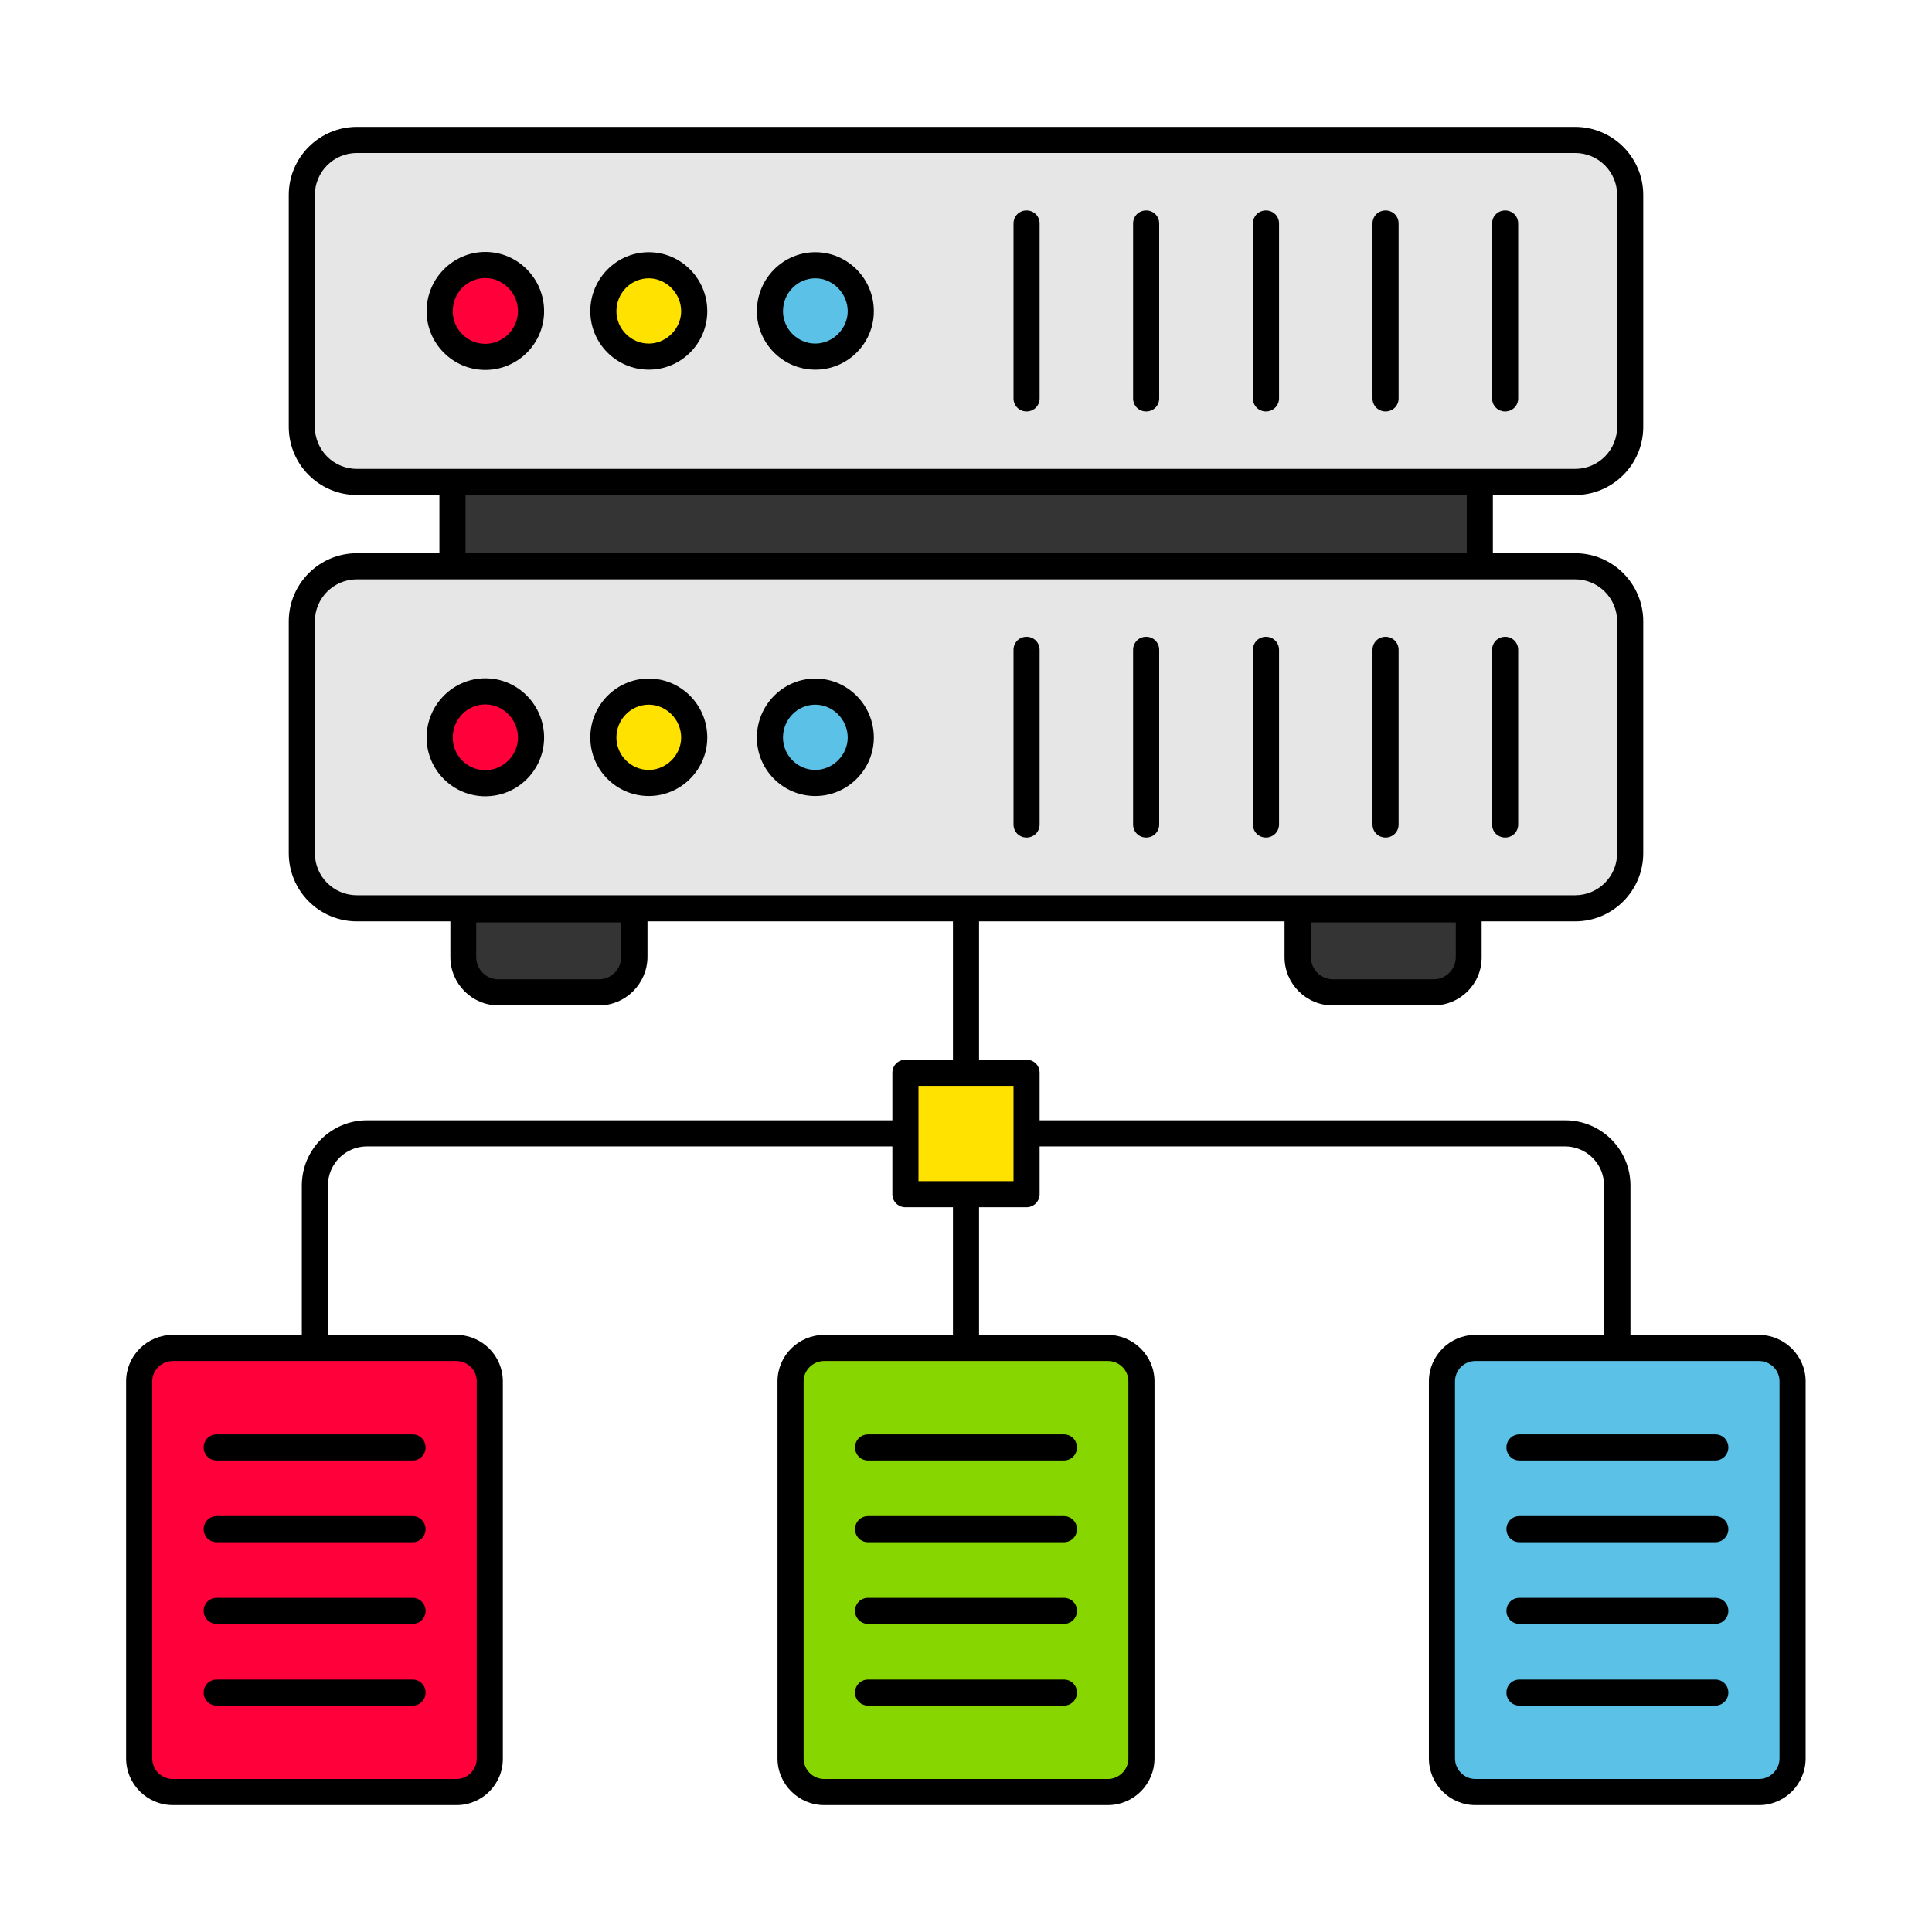 <svg id="Layer_1" enable-background="new 0 0 74 74" height="512" viewBox="0 0 74 74" width="512" xmlns="http://www.w3.org/2000/svg"><g><g><g><path d="m17.33 18.46h39.35v3.22h-39.35z" fill="#343434"/></g><g><path d="m56.67 22.19h-39.34c-.28 0-.5-.22-.5-.5v-3.22c0-.28.22-.5.5-.5h39.35c.28 0 .5.22.5.5v3.22c-.01.27-.23.5-.51.5zm-38.84-1h38.35v-2.22h-38.35z"/></g><g><g><path d="m24.3 34.83v1.83c0 .75-.61 1.35-1.35 1.35h-3.85c-.75 0-1.35-.61-1.35-1.35v-1.83z" fill="#343434"/></g><g><path d="m22.94 38.51h-3.84c-1.02 0-1.85-.83-1.85-1.85v-1.83c0-.28.22-.5.5-.5h6.55c.28 0 .5.22.5.5v1.83c-.01 1.02-.84 1.85-1.86 1.85zm-4.7-3.18v1.33c0 .47.38.85.85.85h3.85c.47 0 .85-.38.85-.85v-1.33z"/></g><g><path d="m56.26 34.83v1.83c0 .75-.61 1.35-1.35 1.35h-3.85c-.75 0-1.35-.61-1.35-1.35v-1.83z" fill="#343434"/></g><g><path d="m54.9 38.51h-3.85c-1.02 0-1.85-.83-1.85-1.85v-1.83c0-.28.22-.5.5-.5h6.55c.28 0 .5.22.5.5v1.83c.01 1.02-.82 1.85-1.85 1.85zm-4.69-3.18v1.33c0 .47.38.85.85.85h3.85c.47 0 .85-.38.85-.85v-1.33z"/></g></g><g><g><path d="m62.44 7.47v8.88c0 1.17-.95 2.11-2.11 2.11h-46.66c-1.17 0-2.11-.95-2.11-2.11v-8.88c0-1.17.95-2.11 2.11-2.11h46.66c1.17 0 2.11.95 2.11 2.11z" fill="#e6e6e6"/></g><g><path d="m60.33 18.96h-46.66c-1.44 0-2.61-1.17-2.61-2.61v-8.88c0-1.44 1.17-2.61 2.61-2.61h46.66c1.44 0 2.61 1.17 2.61 2.61v8.88c0 1.44-1.17 2.61-2.61 2.61zm-46.66-13.1c-.89 0-1.61.72-1.61 1.61v8.88c0 .89.72 1.61 1.61 1.61h46.66c.89 0 1.61-.72 1.61-1.61v-8.88c0-.89-.72-1.61-1.61-1.61z"/></g><g><g><g><g><path d="m20.34 11.92c0 .95-.8 1.75-1.75 1.75-.97 0-1.75-.8-1.75-1.75 0-.97.78-1.77 1.75-1.77.96 0 1.75.8 1.75 1.77z" fill="#ff003b"/></g><g><path d="m18.59 14.17c-1.24 0-2.25-1.01-2.25-2.25 0-1.25 1.01-2.27 2.25-2.27s2.25 1.02 2.25 2.27c0 1.24-1.01 2.25-2.25 2.25zm0-3.52c-.69 0-1.25.57-1.25 1.27 0 .69.56 1.25 1.25 1.25.68 0 1.25-.57 1.25-1.25 0-.69-.57-1.27-1.25-1.27z"/></g></g><g><g><path d="m26.59 11.92c0 .95-.79 1.74-1.74 1.74-.97 0-1.74-.79-1.74-1.74 0-.97.77-1.76 1.74-1.76.95 0 1.74.79 1.74 1.76z" fill="#ffe200"/></g><g><path d="m24.85 14.16c-1.24 0-2.24-1.01-2.24-2.24 0-1.25 1.01-2.26 2.24-2.26s2.24 1.01 2.24 2.26c0 1.24-1.01 2.24-2.24 2.24zm0-3.5c-.68 0-1.24.56-1.24 1.26 0 .68.56 1.24 1.24 1.24.67 0 1.24-.57 1.24-1.24 0-.68-.57-1.26-1.24-1.26z"/></g></g><g><g><path d="m32.97 11.92c0 .95-.79 1.74-1.74 1.74-.97 0-1.74-.79-1.74-1.74 0-.97.77-1.76 1.74-1.76.95 0 1.74.79 1.74 1.76z" fill="#5cc1e6"/></g><g><path d="m31.23 14.16c-1.24 0-2.24-1.01-2.24-2.24 0-1.25 1.01-2.26 2.24-2.26s2.24 1.01 2.24 2.26c0 1.24-1.01 2.24-2.24 2.24zm0-3.5c-.68 0-1.24.56-1.24 1.26 0 .68.56 1.24 1.24 1.24.67 0 1.24-.57 1.24-1.24 0-.68-.57-1.26-1.24-1.26z"/></g></g></g></g><g><path d="m57.65 15.76c-.28 0-.5-.22-.5-.5v-6.7c0-.28.22-.5.5-.5s.5.22.5.5v6.7c0 .28-.22.5-.5.5z"/></g><g><path d="m53.07 15.76c-.28 0-.5-.22-.5-.5v-6.7c0-.28.22-.5.5-.5s.5.22.5.5v6.7c0 .28-.22.5-.5.5z"/></g><g><path d="m48.49 15.76c-.28 0-.5-.22-.5-.5v-6.7c0-.28.22-.5.5-.5s.5.22.5.5v6.7c0 .28-.23.5-.5.5z"/></g><g><path d="m43.9 15.76c-.28 0-.5-.22-.5-.5v-6.7c0-.28.22-.5.5-.5s.5.22.5.5v6.7c0 .28-.22.5-.5.5z"/></g><g><path d="m39.32 15.76c-.28 0-.5-.22-.5-.5v-6.7c0-.28.22-.5.5-.5s.5.22.5.5v6.7c0 .28-.22.5-.5.5z"/></g></g><g><g><path d="m62.44 23.8v8.88c0 1.17-.95 2.11-2.11 2.11h-46.66c-1.17 0-2.11-.95-2.11-2.11v-8.88c0-1.17.95-2.11 2.11-2.11h46.66c1.17 0 2.11.94 2.11 2.11z" fill="#e6e6e6"/></g><g><path d="m60.33 35.29h-46.66c-1.44 0-2.61-1.17-2.61-2.61v-8.88c0-1.44 1.17-2.61 2.61-2.61h46.66c1.44 0 2.61 1.17 2.61 2.61v8.88c0 1.44-1.17 2.61-2.61 2.61zm-46.66-13.1c-.89 0-1.61.72-1.61 1.61v8.88c0 .89.72 1.61 1.61 1.61h46.66c.89 0 1.61-.72 1.61-1.61v-8.88c0-.89-.72-1.61-1.61-1.61z"/></g><g><g><g><g><path d="m20.34 28.25c0 .95-.8 1.75-1.75 1.75-.97 0-1.75-.8-1.75-1.75 0-.97.78-1.77 1.75-1.77.96 0 1.75.79 1.75 1.77z" fill="#ff003b"/></g><g><path d="m18.59 30.5c-1.24 0-2.25-1.01-2.25-2.25 0-1.25 1.01-2.27 2.25-2.27s2.25 1.02 2.25 2.27c0 1.24-1.01 2.25-2.25 2.25zm0-3.52c-.69 0-1.25.57-1.25 1.27 0 .69.56 1.25 1.25 1.25.68 0 1.25-.57 1.25-1.25 0-.69-.57-1.27-1.25-1.27z"/></g></g><g><g><path d="m26.59 28.25c0 .95-.79 1.74-1.74 1.74-.97 0-1.74-.79-1.74-1.74 0-.97.77-1.76 1.74-1.76.95 0 1.74.79 1.74 1.76z" fill="#ffe200"/></g><g><path d="m24.85 30.49c-1.24 0-2.24-1.01-2.24-2.24 0-1.25 1.01-2.26 2.24-2.26s2.24 1.01 2.24 2.26c0 1.23-1.01 2.24-2.24 2.24zm0-3.5c-.68 0-1.24.56-1.24 1.26 0 .68.56 1.24 1.24 1.24.67 0 1.24-.57 1.24-1.24 0-.69-.57-1.26-1.24-1.26z"/></g></g><g><g><path d="m32.97 28.25c0 .95-.79 1.74-1.74 1.74-.97 0-1.74-.79-1.74-1.74 0-.97.77-1.76 1.74-1.76.95 0 1.74.79 1.74 1.76z" fill="#5cc1e6"/></g><g><path d="m31.23 30.49c-1.24 0-2.24-1.01-2.24-2.24 0-1.25 1.01-2.26 2.24-2.26s2.24 1.01 2.24 2.26c0 1.23-1.01 2.24-2.24 2.24zm0-3.5c-.68 0-1.24.56-1.24 1.26 0 .68.56 1.24 1.24 1.24.67 0 1.24-.57 1.24-1.24 0-.69-.57-1.26-1.24-1.26z"/></g></g></g></g><g><path d="m57.65 32.08c-.28 0-.5-.22-.5-.5v-6.69c0-.28.22-.5.5-.5s.5.22.5.5v6.69c0 .28-.22.5-.5.5z"/></g><g><path d="m53.07 32.08c-.28 0-.5-.22-.5-.5v-6.69c0-.28.22-.5.5-.5s.5.22.5.5v6.69c0 .28-.22.5-.5.5z"/></g><g><path d="m48.49 32.08c-.28 0-.5-.22-.5-.5v-6.69c0-.28.22-.5.5-.5s.5.22.5.5v6.69c0 .28-.23.5-.5.5z"/></g><g><path d="m43.9 32.08c-.28 0-.5-.22-.5-.5v-6.69c0-.28.22-.5.5-.5s.5.22.5.5v6.69c0 .28-.22.5-.5.5z"/></g><g><path d="m39.32 32.08c-.28 0-.5-.22-.5-.5v-6.69c0-.28.22-.5.5-.5s.5.22.5.5v6.69c0 .28-.22.5-.5.5z"/></g></g></g><g><path d="m37 52.13c-.28 0-.5-.22-.5-.5v-16.8c0-.28.22-.5.5-.5s.5.22.5.5v16.8c0 .28-.22.5-.5.5z"/></g><g><path d="m61.94 52.13c-.28 0-.5-.22-.5-.5v-6.22c0-.83-.67-1.5-1.5-1.5h-45.88c-.83 0-1.5.67-1.5 1.5v6.22c0 .28-.22.5-.5.5s-.5-.22-.5-.5v-6.22c0-1.38 1.12-2.5 2.5-2.5h45.89c1.38 0 2.5 1.12 2.5 2.5v6.22c-.01.28-.23.5-.51.5z"/></g><g><g><path d="m34.68 41.08h4.64v4.65h-4.64z" fill="#ffe200"/></g><g><path d="m39.32 46.24h-4.64c-.28 0-.5-.22-.5-.5v-4.65c0-.28.22-.5.5-.5h4.64c.28 0 .5.22.5.5v4.65c0 .27-.22.5-.5.5zm-4.14-1h3.64v-3.65h-3.64z"/></g></g><g><g><path d="m18.77 52.91v14.44c0 .71-.58 1.28-1.28 1.28h-10.87c-.71 0-1.28-.58-1.28-1.28v-14.44c0-.71.58-1.28 1.28-1.28h10.86c.72 0 1.29.57 1.29 1.28z" fill="#ff003b"/></g><g><path d="m17.49 69.14h-10.87c-.98 0-1.79-.8-1.79-1.79v-14.44c0-.98.8-1.78 1.79-1.78h10.86c.98 0 1.78.8 1.78 1.78v14.44c.01.99-.79 1.79-1.77 1.79zm-10.87-17.01c-.43 0-.79.35-.79.78v14.44c0 .43.35.79.79.79h10.86c.43 0 .78-.35.78-.79v-14.44c0-.43-.35-.78-.78-.78z"/></g><g><g><path d="m15.81 59.07h-7.51c-.28 0-.5-.22-.5-.5s.22-.5.5-.5h7.5c.28 0 .5.22.5.5s-.22.5-.49.5z"/></g><g><path d="m15.81 55.94h-7.51c-.28 0-.5-.22-.5-.5s.22-.5.5-.5h7.5c.28 0 .5.22.5.5s-.22.5-.49.5z"/></g><g><path d="m15.81 62.2h-7.51c-.28 0-.5-.22-.5-.5s.22-.5.5-.5h7.5c.28 0 .5.22.5.5s-.22.5-.49.5z"/></g><g><path d="m15.81 65.33h-7.51c-.28 0-.5-.22-.5-.5s.22-.5.5-.5h7.5c.28 0 .5.22.5.5s-.22.5-.49.5z"/></g></g></g><g><g><path d="m43.72 52.91v14.44c0 .71-.58 1.28-1.28 1.28h-10.87c-.71 0-1.28-.58-1.28-1.28v-14.44c0-.71.58-1.28 1.28-1.28h10.86c.71 0 1.29.57 1.29 1.28z" fill="#88d600"/></g><g><path d="m42.43 69.14h-10.86c-.98 0-1.79-.8-1.79-1.79v-14.44c0-.98.8-1.78 1.79-1.78h10.86c.98 0 1.79.8 1.79 1.78v14.44c0 .99-.8 1.79-1.79 1.79zm-10.86-17.01c-.43 0-.79.35-.79.78v14.44c0 .43.35.79.79.79h10.86c.43 0 .79-.35.79-.79v-14.44c0-.43-.35-.78-.79-.78z"/></g><g><g><path d="m40.75 59.07h-7.5c-.28 0-.5-.22-.5-.5s.22-.5.5-.5h7.5c.28 0 .5.22.5.5s-.22.5-.5.5z"/></g><g><path d="m40.75 55.94h-7.5c-.28 0-.5-.22-.5-.5s.22-.5.5-.5h7.5c.28 0 .5.22.5.5s-.22.5-.5.5z"/></g><g><path d="m40.75 62.2h-7.5c-.28 0-.5-.22-.5-.5s.22-.5.5-.5h7.5c.28 0 .5.22.5.5s-.22.5-.5.5z"/></g><g><path d="m40.75 65.33h-7.5c-.28 0-.5-.22-.5-.5s.22-.5.5-.5h7.5c.28 0 .5.22.5.5s-.22.5-.5.5z"/></g></g></g><g><g><path d="m68.66 52.91v14.44c0 .71-.58 1.28-1.28 1.28h-10.87c-.71 0-1.28-.58-1.28-1.28v-14.44c0-.71.58-1.28 1.28-1.28h10.86c.72 0 1.29.57 1.29 1.28z" fill="#5cc1e6"/></g><g><path d="m67.38 69.14h-10.87c-.98 0-1.78-.8-1.78-1.79v-14.44c0-.98.8-1.78 1.78-1.78h10.86c.98 0 1.79.8 1.79 1.78v14.44c0 .99-.8 1.79-1.78 1.79zm-10.87-17.01c-.43 0-.78.35-.78.78v14.44c0 .43.35.79.78.79h10.86c.43 0 .79-.35.79-.79v-14.44c0-.43-.35-.78-.79-.78z"/></g><g><g><path d="m65.7 59.07h-7.5c-.28 0-.5-.22-.5-.5s.22-.5.5-.5h7.5c.28 0 .5.22.5.5s-.23.5-.5.5z"/></g><g><path d="m65.7 55.94h-7.5c-.28 0-.5-.22-.5-.5s.22-.5.5-.5h7.5c.28 0 .5.22.5.5s-.23.5-.5.5z"/></g><g><path d="m65.7 62.2h-7.5c-.28 0-.5-.22-.5-.5s.22-.5.5-.5h7.5c.28 0 .5.22.5.5s-.23.5-.5.5z"/></g><g><path d="m65.7 65.33h-7.5c-.28 0-.5-.22-.5-.5s.22-.5.5-.5h7.5c.28 0 .5.22.5.5s-.23.5-.5.5z"/></g></g></g></g></svg>